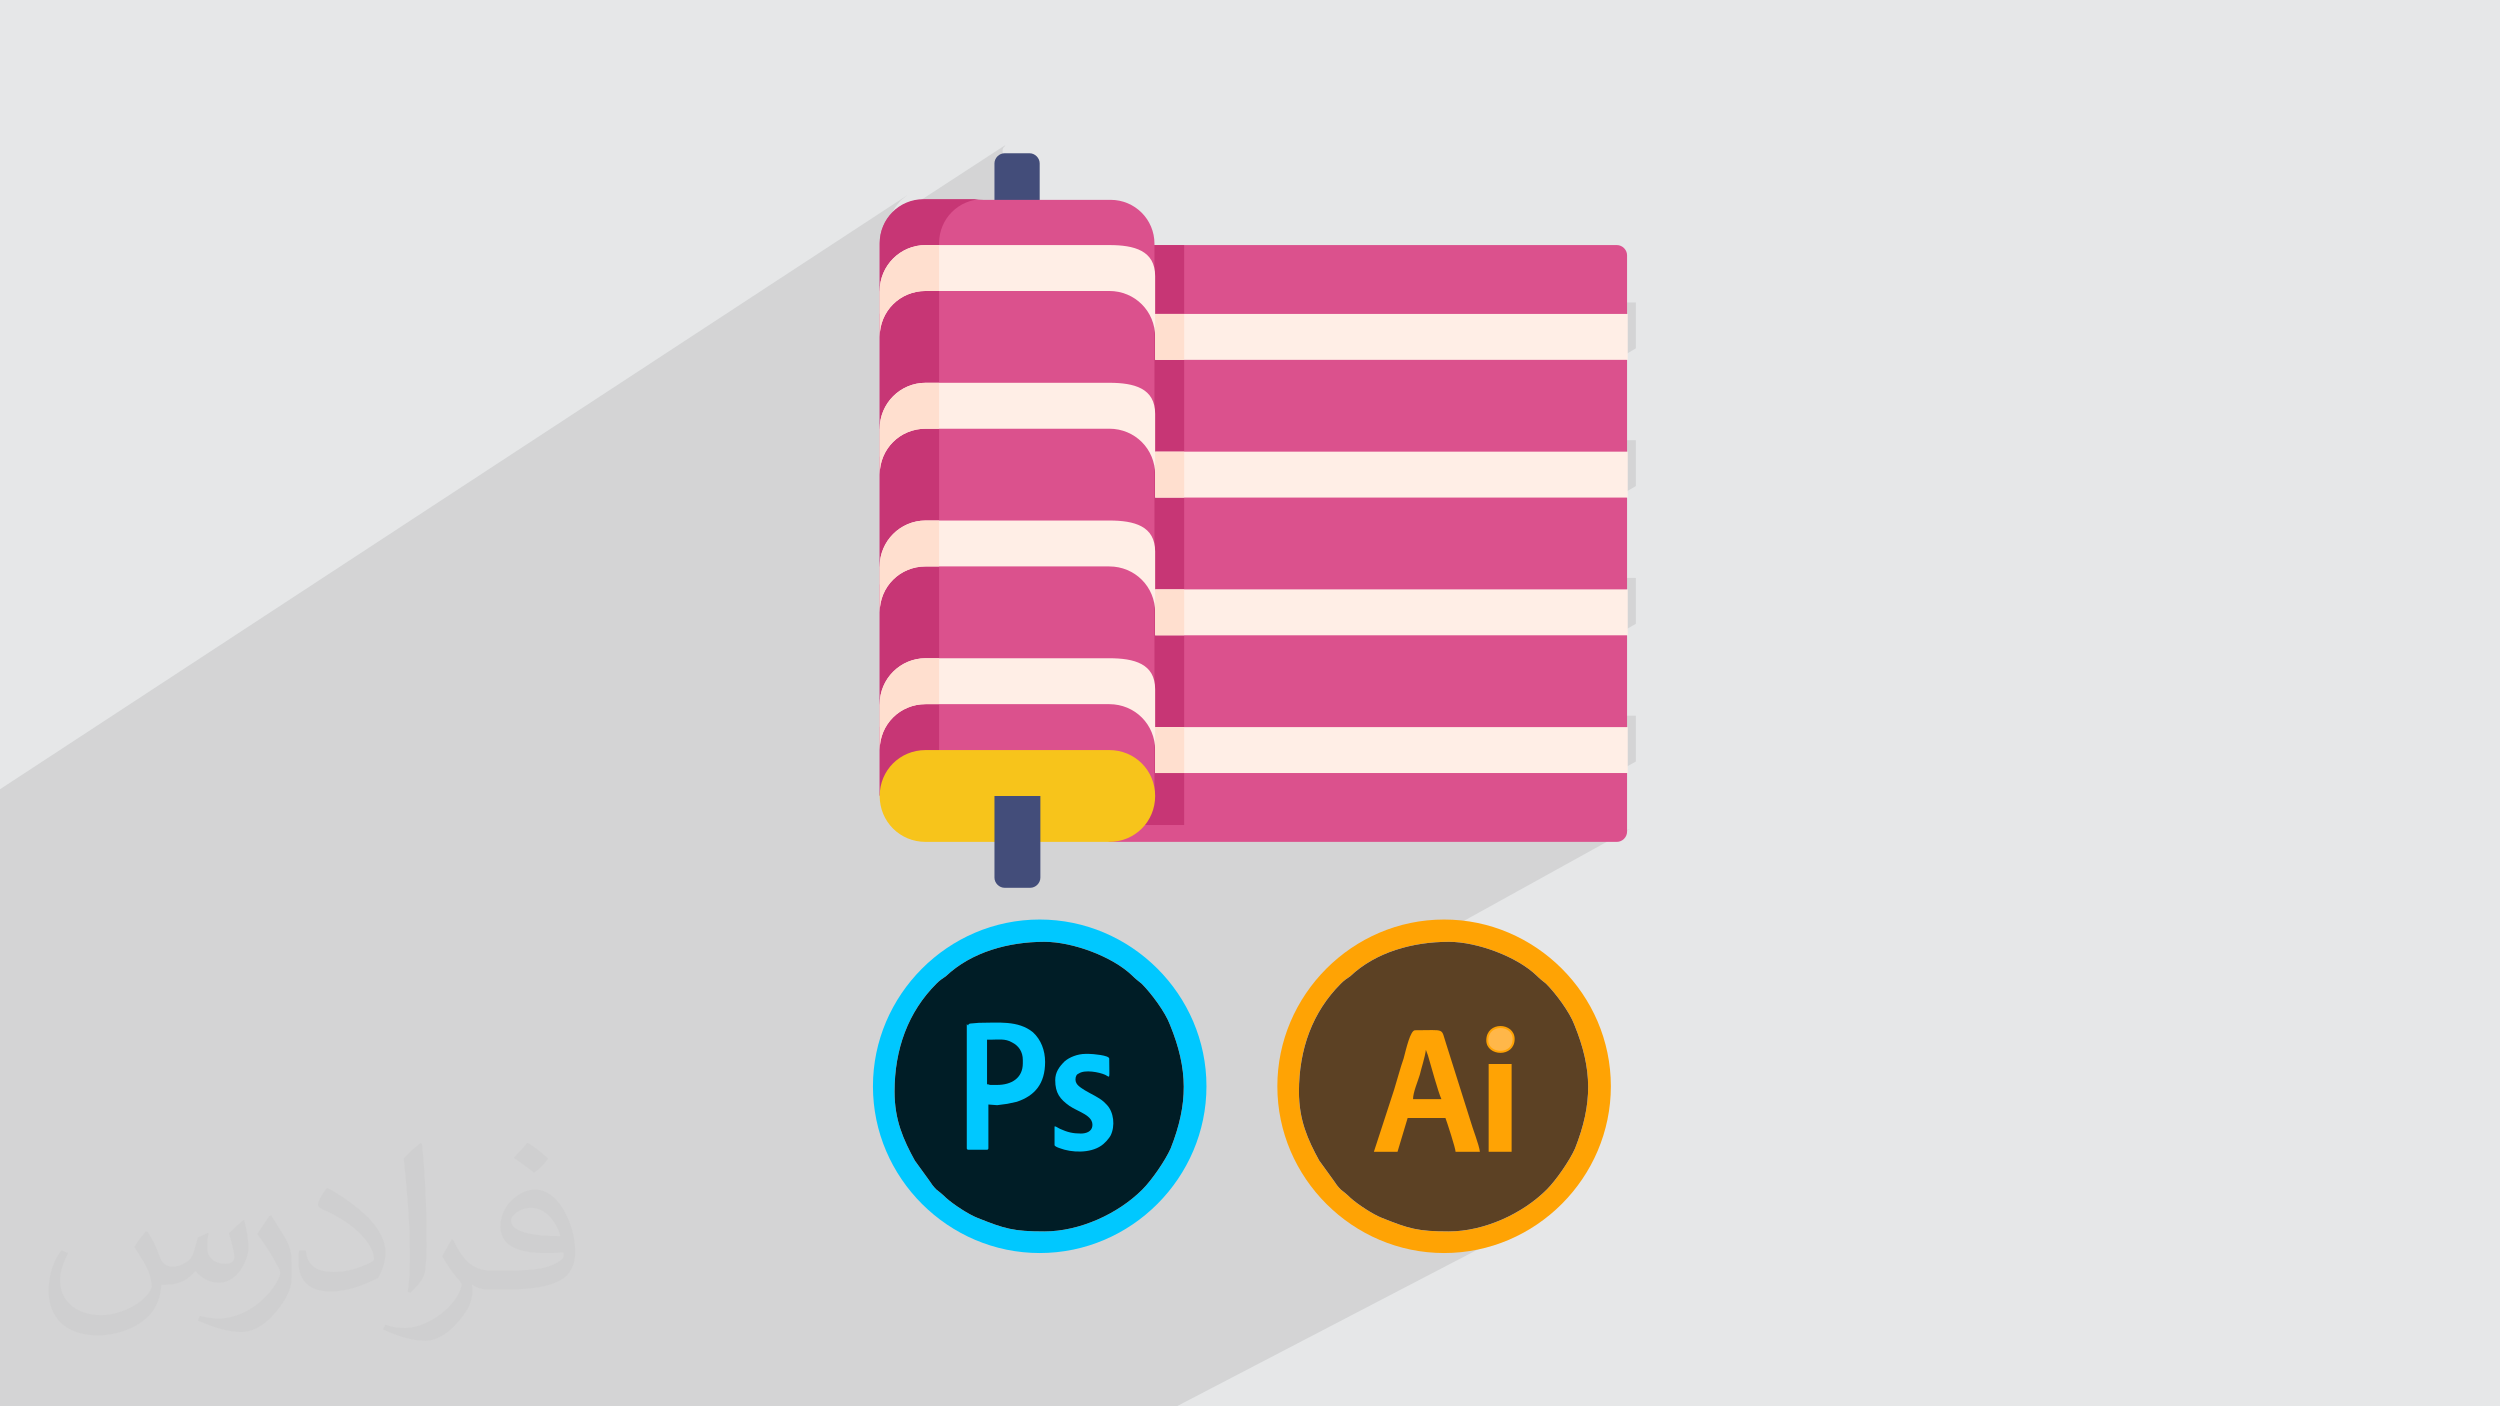 <?xml version="1.0" encoding="UTF-8"?>
<!DOCTYPE svg PUBLIC "-//W3C//DTD SVG 1.1//EN" "http://www.w3.org/Graphics/SVG/1.1/DTD/svg11.dtd">
<!-- Creator: CorelDRAW 2017 -->
<svg xmlns="http://www.w3.org/2000/svg" xml:space="preserve" width="3.703in" height="2.083in" version="1.1" style="shape-rendering:geometricPrecision; text-rendering:geometricPrecision; image-rendering:optimizeQuality; fill-rule:evenodd; clip-rule:evenodd"
viewBox="0 0 3703 2083"
 xmlns:xlink="http://www.w3.org/1999/xlink"
 enable-background="new 0 0 512 512">
 <defs>
  <style type="text/css">
   <![CDATA[
    .str0 {stroke:#FFA304;stroke-width:3}
    .fil9 {fill:#001D26}
    .fil8 {fill:#00C8FF}
    .fil10 {fill:#434D7A}
    .fil5 {fill:#5C4124}
    .fil7 {fill:#C6C5CA}
    .fil12 {fill:#C73675}
    .fil11 {fill:#DB518D}
    .fil0 {fill:#E6E7E8}
    .fil15 {fill:#F7C41B}
    .fil4 {fill:#FEFEFE}
    .fil3 {fill:#FFA304}
    .fil6 {fill:#FFB749}
    .fil14 {fill:#FFDFCF}
    .fil13 {fill:#FFEEE6}
    .fil2 {fill:#373435;fill-opacity:0.031}
    .fil1 {fill:#373435;fill-opacity:0.102}
   ]]>
  </style>
 </defs>
 <g id="Layer_x0020_1">
  <polygon class="fil0" points="0,0 3704,0 3704,2083 0,2083 "/>
  <polygon class="fil1" points="0,1903 0,1892 0,1885 0,1871 0,1861 0,1854 0,1850 0,1848 0,1825 0,1823 0,1795 0,1788 0,1771 0,1741 0,1711 0,1699 0,1686 0,1675 0,1675 0,1665 0,1662 0,1656 0,1643 0,1637 0,1614 0,1603 0,1590 0,1560 0,1530 0,1513 0,1502 0,1490 0,1490 0,1479 0,1475 0,1461 0,1451 0,1417 0,1401 0,1327 0,1317 0,1305 0,1301 0,1296 0,1293 0,1287 0,1265 0,1262 0,1232 0,1231 0,1231 0,1220 0,1201 0,1194 0,1187 0,1169 1344,289 1339,293 1334,297 1330,302 1326,307 1323,312 1320,318 1318,324 1317,327 1492,213 1489,215 1488,217 1486,219 1485,222 1485,225 1485,300 1553,300 1375,414 1376,414 1383,414 1403,414 1548,414 1655,346 1655,414 1662,414 1669,415 1675,417 1681,419 1687,422 1693,426 1698,430 1703,434 1707,439 1711,444 1715,450 1716,452 1723,448 2423,448 2423,516 2195,652 2423,652 2423,720 2190,856 2423,856 2423,924 2185,1060 2423,1060 2423,1128 2240,1230 2408,1230 2411,1229 2414,1228 2416,1227 2143,1378 2144,1378 2149,1377 2154,1377 2159,1377 2163,1377 2167,1378 2171,1378 2175,1378 2180,1379 2184,1379 2189,1380 2193,1381 2197,1382 2202,1383 2206,1384 2211,1386 2215,1387 2220,1389 2224,1390 2229,1392 2233,1394 2238,1395 2242,1397 2246,1399 2250,1401 2254,1403 2258,1405 2262,1408 2266,1410 2270,1412 2273,1415 2276,1417 2280,1420 2283,1422 2286,1425 2289,1427 2291,1429 2292,1431 2294,1432 2296,1434 2298,1435 2299,1436 2301,1438 2303,1439 2306,1442 2308,1445 2311,1449 2314,1452 2317,1456 2320,1460 2323,1464 2327,1468 2329,1472 2332,1477 2335,1481 2338,1485 2340,1489 2342,1493 2344,1497 2345,1500 2348,1506 2350,1512 2352,1518 2354,1524 2356,1530 2358,1536 2359,1542 2361,1547 2362,1553 2363,1559 2364,1564 2365,1570 2365,1575 2366,1581 2366,1586 2366,1592 2366,1597 2366,1603 2365,1608 2365,1614 2364,1619 2363,1625 2362,1630 2361,1636 2360,1642 2358,1647 2357,1653 2355,1659 2353,1665 2351,1671 2349,1677 2346,1683 2345,1687 2343,1690 2341,1694 2338,1698 2336,1702 2333,1707 2330,1711 2328,1715 2325,1719 2322,1724 2318,1728 2315,1731 2312,1735 2309,1738 2307,1742 2304,1744 2300,1748 2297,1751 2293,1754 2289,1758 2285,1761 2281,1764 2277,1767 2273,1770 2269,1772 2265,1775 2260,1778 2256,1780 2251,1783 2143,1839 2151,1839 2164,1839 2176,1838 2189,1836 2201,1834 2213,1831 2225,1828 2236,1824 2247,1820 2258,1815 2269,1809 1743,2083 1685,2083 1677,2083 1657,2083 1586,2083 1506,2083 1474,2083 1462,2083 1427,2083 1367,2083 1344,2083 1323,2083 1313,2083 1311,2083 1276,2083 1270,2083 1269,2083 1261,2083 1244,2083 1234,2083 1214,2083 1179,2083 1164,2083 1161,2083 1137,2083 1133,2083 1120,2083 1119,2083 1117,2083 1113,2083 1103,2083 1099,2083 1083,2083 1082,2083 1057,2083 1056,2083 1015,2083 1006,2083 936,2083 912,2083 909,2083 908,2083 903,2083 899,2083 891,2083 880,2083 866,2083 863,2083 857,2083 857,2083 851,2083 820,2083 814,2083 810,2083 804,2083 796,2083 774,2083 761,2083 760,2083 758,2083 756,2083 749,2083 748,2083 742,2083 741,2083 712,2083 709,2083 704,2083 703,2083 703,2083 703,2083 698,2083 693,2083 683,2083 682,2083 682,2083 681,2083 673,2083 664,2083 659,2083 654,2083 647,2083 646,2083 645,2083 629,2083 625,2083 620,2083 617,2083 615,2083 604,2083 602,2083 595,2083 586,2083 576,2083 563,2083 560,2083 559,2083 552,2083 530,2083 530,2083 528,2083 498,2083 492,2083 488,2083 451,2083 441,2083 432,2083 423,2083 422,2083 421,2083 420,2083 410,2083 410,2083 392,2083 362,2083 329,2083 289,2083 267,2083 245,2083 210,2083 199,2083 186,2083 182,2083 182,2083 148,2083 145,2083 138,2083 125,2083 110,2083 87,2083 86,2083 34,2083 0,2083 0,2076 0,2073 0,2046 0,2039 0,2007 0,1995 0,1975 0,1961 0,1952 0,1947 0,1922 0,1912 "/>
  <path class="fil2" d="M219 1825c7,11 12,21 16,32 3,7 5,19 21,19 5,0 11,-1 17,-5 7,-3 12,-9 14,-17l6 -21 15 -7 1 1c-2,8 -2,15 -2,21 0,18 15,24 27,24 7,0 13,-3 13,-10 0,-8 -4,-22 -8,-35 7,-7 14,-14 22,-20l1 1c4,15 6,30 6,40 0,10 -4,20 -8,27 -7,14 -20,25 -36,25 -12,0 -25,-6 -34,-17l-1 0c-9,11 -22,20 -43,20l-7 0c-1,14 -4,24 -9,33 -13,25 -50,42 -85,42 -49,0 -73,-28 -73,-66 0,-23 7,-45 19,-60l10 4c-7,14 -12,27 -12,40 0,35 29,52 61,52 30,0 68,-20 75,-42 -2,-25 -12,-36 -26,-59 4,-7 10,-15 17,-23l1 0 0 0 0 0 2 1 0 0 0 0 0 0 0 0zm563 -132c10,6 20,14 30,23 -6,8 -12,15 -21,21 -10,-8 -20,-15 -30,-22 7,-8 14,-15 20,-22l1 0 0 0 0 0 0 0 0 0zm5 96c-17,0 -30,11 -30,19 0,17 33,23 73,23 -5,-20 -22,-42 -43,-42zm-37 93c22,0 41,-1 55,-4 16,-4 30,-12 30,-18 0,-2 0,-3 -1,-5 -9,1 -19,1 -29,1 -29,0 -52,-7 -60,-23 -2,-4 -4,-10 -4,-15 0,-16 7,-32 19,-42 10,-9 21,-14 33,-14 20,0 37,17 48,42 6,14 11,30 11,51 0,14 -4,25 -12,34 -16,15 -45,21 -90,21l-20 0 0 0 -5 0c-11,0 -19,-2 -25,-7l-1 0c0,2 1,5 1,7 0,10 -3,23 -10,33 -20,30 -42,43 -60,43 -19,0 -42,-7 -63,-17l4 -7c7,3 16,5 29,5 34,0 78,-33 84,-64 -1,-3 -3,-6 -7,-10 -10,-12 -16,-22 -22,-32 5,-10 10,-18 14,-25l2 0c14,29 28,46 57,46l4 0 0 0 21 0 0 0 0 0 -3 0 0 0 0 0 0 0 0 0zm-146 31c2,-14 3,-29 3,-43l0 -21c0,-39 -5,-96 -9,-133 7,-8 17,-17 25,-23l2 1c5,47 7,101 7,151 0,13 -1,26 -2,35 -1,12 -8,21 -22,35l-3 -1 0 0 0 0 -1 -1 0 0 0 0 0 0 0 0zm-151 -62c1,18 10,33 41,33 20,0 36,-5 55,-14 3,-2 5,-3 5,-5 0,-12 -9,-27 -24,-41 -14,-13 -34,-25 -51,-32 -6,-3 -8,-5 -8,-8 0,-5 7,-17 13,-24l2 0c20,11 43,27 60,44 15,16 25,33 25,51 0,13 -4,26 -11,38 -22,11 -46,20 -70,20 -29,0 -48,-13 -48,-45 0,-3 0,-9 1,-16l10 0 0 0 0 0 0 -1 0 0 0 0 0 0 0 0zm-52 -52l18 29c7,11 13,22 13,41l0 24c0,19 -12,39 -32,60 -15,14 -29,20 -42,20 -19,0 -40,-6 -65,-17l3 -7c8,2 17,4 28,4 35,0 72,-26 88,-58 2,-4 3,-7 3,-9 0,-4 -2,-8 -4,-11 -9,-17 -19,-33 -30,-47 6,-9 12,-18 18,-27l2 0 0 0 0 0 0 -2 0 0 0 0 0 0 0 0z"/>
  <g id="_1970697831344">
   <g>
    <path class="fil3" d="M1892 1609c0,136 112,247 247,247 136,0 247,-112 247,-247 0,-136 -112,-247 -247,-247 -136,0 -247,112 -247,247z"/>
    <path class="fil4" d="M1924 1617c0,-63 20,-118 62,-160 5,-5 8,-7 14,-11 38,-36 93,-51 146,-51 42,0 101,22 130,50 5,5 9,8 14,12 14,14 35,42 42,61 27,66 27,117 1,183 -8,18 -28,47 -42,61 -36,36 -93,62 -145,62 -46,0 -59,-4 -99,-20 -13,-5 -36,-20 -47,-30 -5,-5 -9,-8 -14,-12 -5,-5 -7,-8 -11,-14l-21 -29c-17,-31 -30,-60 -30,-102l0 0 0 -1z"/>
    <path class="fil4" d="M2112 1555l3 8c5,17 15,54 20,65l-42 0c0,-10 7,-26 10,-36 2,-9 8,-27 9,-37l0 0 0 0 1 0zm-77 151l35 0 15 -50 56 0c2,5 15,45 15,50l36 0c-1,-10 -11,-35 -14,-46l-36 -114c-8,-24 0,-20 -46,-20 -7,0 -13,27 -17,42 -5,14 -9,30 -14,46l-30 92 0 0 0 0 0 -1z"/>
    <polygon class="fil4" points="2205,1706 2239,1706 2239,1576 2205,1576 "/>
    <path class="fil4" d="M2203 1541c0,22 39,24 39,-2 0,-23 -39,-25 -39,2z"/>
    <path class="fil5" d="M1924 1617c0,-63 20,-118 62,-160 5,-5 8,-7 14,-11 38,-36 93,-51 146,-51 42,0 101,22 130,50 5,5 9,8 14,12 14,14 35,42 42,61 27,66 27,117 1,183 -8,18 -28,47 -42,61 -36,36 -93,62 -145,62 -46,0 -59,-4 -99,-20 -13,-5 -36,-20 -47,-30 -5,-5 -9,-8 -14,-12 -5,-5 -7,-8 -11,-14l-21 -29c-17,-31 -30,-60 -30,-102l0 0 0 -1z"/>
    <path class="fil3" d="M2112 1555l3 8c5,17 15,54 20,65l-42 0c0,-10 7,-26 10,-36 2,-9 8,-27 9,-37l0 0 0 0 1 0zm-77 151l35 0 15 -50 56 0c2,5 15,45 15,50l36 0c-1,-10 -11,-35 -14,-46l-36 -114c-8,-24 0,-20 -46,-20 -7,0 -13,27 -17,42 -5,14 -9,30 -14,46l-30 92 0 0 0 0 0 -1z"/>
    <polygon class="fil3" points="2205,1706 2239,1706 2239,1576 2205,1576 "/>
    <path class="fil6 str0" d="M2203 1541c0,22 39,24 39,-2 0,-23 -39,-25 -39,2z"/>
   </g>
   <g>
    <path class="fil7" d="M1464 1492c0,0 -52,0 -52,0l0 133c0,27 -22,49 -49,49l68 0c27,0 49,-22 49,-49l0 -117c0,-9 -8,-16 -16,-16l0 0 0 0z"/>
    <path class="fil8" d="M1293 1609c0,136 112,247 247,247 136,0 247,-112 247,-247 0,-136 -112,-247 -247,-247 -136,0 -247,112 -247,247z"/>
    <path class="fil4" d="M1325 1617c0,-63 20,-118 62,-160 5,-5 8,-7 14,-11 38,-36 93,-51 146,-51 42,0 101,22 130,50 5,5 9,8 14,12 14,14 35,42 42,61 27,66 27,117 1,183 -8,18 -28,47 -42,61 -36,36 -93,62 -145,62 -46,0 -59,-4 -99,-20 -13,-5 -36,-20 -47,-30 -5,-5 -9,-8 -14,-12 -5,-5 -7,-8 -11,-14l-21 -29c-17,-31 -30,-60 -30,-102l0 0 0 -1z"/>
    <path class="fil4" d="M1513 1555l3 8c5,17 15,54 20,65l-42 0c0,-10 7,-26 10,-36 2,-9 8,-27 9,-37l0 0 0 0 1 0zm-77 151l35 0 15 -50 56 0c2,5 15,45 15,50l36 0c-1,-10 -11,-35 -14,-46l-36 -114c-8,-24 0,-20 -46,-20 -7,0 -13,27 -17,42 -5,14 -9,30 -14,46l-30 92 0 0 0 0 0 -1z"/>
    <polygon class="fil4" points="1606,1706 1641,1706 1641,1576 1606,1576 "/>
    <path class="fil4" d="M1604 1541c0,22 39,24 39,-2 0,-23 -39,-25 -39,2z"/>
    <path class="fil9" d="M1325 1617c0,-63 20,-118 62,-160 5,-5 8,-7 14,-11 38,-36 93,-51 146,-51 42,0 101,22 130,50 5,5 9,8 14,12 14,14 35,42 42,61 27,66 27,117 1,183 -8,18 -28,47 -42,61 -36,36 -93,62 -145,62 -46,0 -59,-4 -99,-20 -13,-5 -36,-20 -47,-30 -5,-5 -9,-8 -14,-12 -5,-5 -7,-8 -11,-14l-21 -29c-17,-31 -30,-60 -30,-102l0 0 0 -1z"/>
    <path class="fil8" d="M1477 1607l-10 0c-2,0 -2,-1 -5,-1l0 -66c2,0 2,0 5,0 11,0 22,-2 32,4 10,5 16,14 16,26l0 5c0,22 -17,32 -38,32zm-45 -90l0 184c0,1 1,2 2,2l28 0c2,0 2,-2 2,-2l0 -65 13 1 15 -2c5,-1 9,-2 14,-3 27,-9 42,-27 42,-59 0,-17 -6,-33 -18,-44 -22,-18 -52,-14 -80,-14l-12 1c-2,0 -4,1 -4,3l0 0 0 0 -1 -1z"/>
    <path class="fil8" d="M1563 1600c0,19 7,28 21,38 13,9 36,14 34,30 -1,8 -9,11 -17,11 -12,0 -20,-2 -31,-7 -4,-2 -8,-5 -8,-3l0 27c0,3 12,6 15,7 19,5 46,4 60,-11 1,-1 1,-1 2,-2 3,-4 3,-3 6,-8 7,-14 5,-35 -6,-46l-4 -4c-8,-7 -18,-11 -28,-17 -6,-4 -14,-8 -14,-16 0,-5 2,-8 5,-9 9,-6 30,-2 39,2 8,4 6,8 6,-24 0,-5 -25,-7 -30,-7l-5 0c-12,0 -24,5 -31,11 -8,8 -14,16 -14,28l0 0 0 0 0 -1z"/>
   </g>
   <g>
    <path class="fil10" d="M1541 317l-68 0 0 -75c0,-8 7,-15 15,-15l37 0c8,0 15,7 15,15l0 75z"/>
    <path class="fil11" d="M2395 1247l-753 0 0 -884 753 0c8,0 15,7 15,15l0 87 -22 37 22 31 0 136 -22 40 22 28 0 136 -22 36 22 32 0 136 -22 35 22 33 0 87c0,8 -7,15 -15,15z"/>
    <polygon class="fil12" points="1643,363 1754,363 1754,1222 1643,1222 "/>
    <polygon class="fil13" points="1711,465 2411,465 2411,533 1711,533 "/>
    <polygon class="fil13" points="1711,669 2411,669 2411,737 1711,737 "/>
    <polygon class="fil13" points="1711,873 2411,873 2411,941 1711,941 "/>
    <polygon class="fil13" points="1711,1077 2411,1077 2411,1145 1711,1145 "/>
    <polygon class="fil14" points="1711,465 1754,465 1754,533 1711,533 "/>
    <polygon class="fil14" points="1711,669 1754,669 1754,737 1711,737 "/>
    <polygon class="fil14" points="1711,873 1754,873 1754,941 1711,941 "/>
    <polygon class="fil14" points="1711,1077 1754,1077 1754,1145 1711,1145 "/>
    <path class="fil11" d="M1711 1179l-408 0 0 -68 0 -34 11 -14 -11 -20 0 -136 0 -41 11 -13 -11 -14 0 -136 0 -26 11 -23 -11 -19 0 -136 0 -34 11 -17 -11 -17 0 -70c0,-36 29,-65 65,-65l277 0c36,0 65,29 65,65l0 49 -22 29 22 27 0 34 0 114 -22 29 22 27 0 34 0 114 -22 25 22 31 0 34 0 114 -22 22 22 34 0 34 0 68z"/>
    <path class="fil12" d="M1456 295l-88 0c-36,0 -65,29 -65,65l0 818 88 0 0 -818c0,-36 29,-65 65,-65z"/>
    <path class="fil13" d="M1711 499c0,-38 -30,-68 -68,-68l-272 0c-38,0 -68,30 -68,68l0 -68c0,-37 30,-68 68,-68l272 0c37,0 68,8 68,46l0 90z"/>
    <path class="fil13" d="M1711 703c0,-38 -30,-68 -68,-68l-272 0c-38,0 -68,30 -68,68l0 -68c0,-37 30,-68 68,-68l272 0c37,0 68,8 68,46l0 90z"/>
    <path class="fil13" d="M1711 907c0,-38 -30,-68 -68,-68l-272 0c-38,0 -68,30 -68,68l0 -68c0,-37 30,-68 68,-68l272 0c37,0 68,8 68,46l0 90z"/>
    <path class="fil13" d="M1711 1111c0,-38 -30,-68 -68,-68l-272 0c-38,0 -68,30 -68,68l0 -68c0,-37 30,-68 68,-68l272 0c37,0 68,8 68,46l0 90z"/>
    <path class="fil14" d="M1371 363c-37,0 -68,30 -68,68l0 68c0,-38 30,-68 68,-68l20 0 0 -68 -20 0z"/>
    <path class="fil14" d="M1303 635l0 68c0,-38 30,-68 68,-68l20 0 0 -68 -20 0c-37,0 -68,30 -68,68z"/>
    <path class="fil14" d="M1303 839l0 68c0,-38 30,-68 68,-68l20 0 0 -68 -20 0c-37,0 -68,30 -68,68z"/>
    <path class="fil15" d="M1643 1111l-272 0c-38,0 -68,30 -68,68 0,38 30,68 68,68l272 0c38,0 68,-30 68,-68 0,-38 -30,-68 -68,-68z"/>
    <path class="fil10" d="M1525 1315l-37 0c-8,0 -15,-7 -15,-15l0 -121 68 0 0 121c0,8 -7,15 -15,15z"/>
    <path class="fil14" d="M1303 1043l0 68c0,-38 30,-68 68,-68l20 0 0 -68 -20 0c-37,0 -68,30 -68,68z"/>
   </g>
  </g>
 </g>
</svg>
